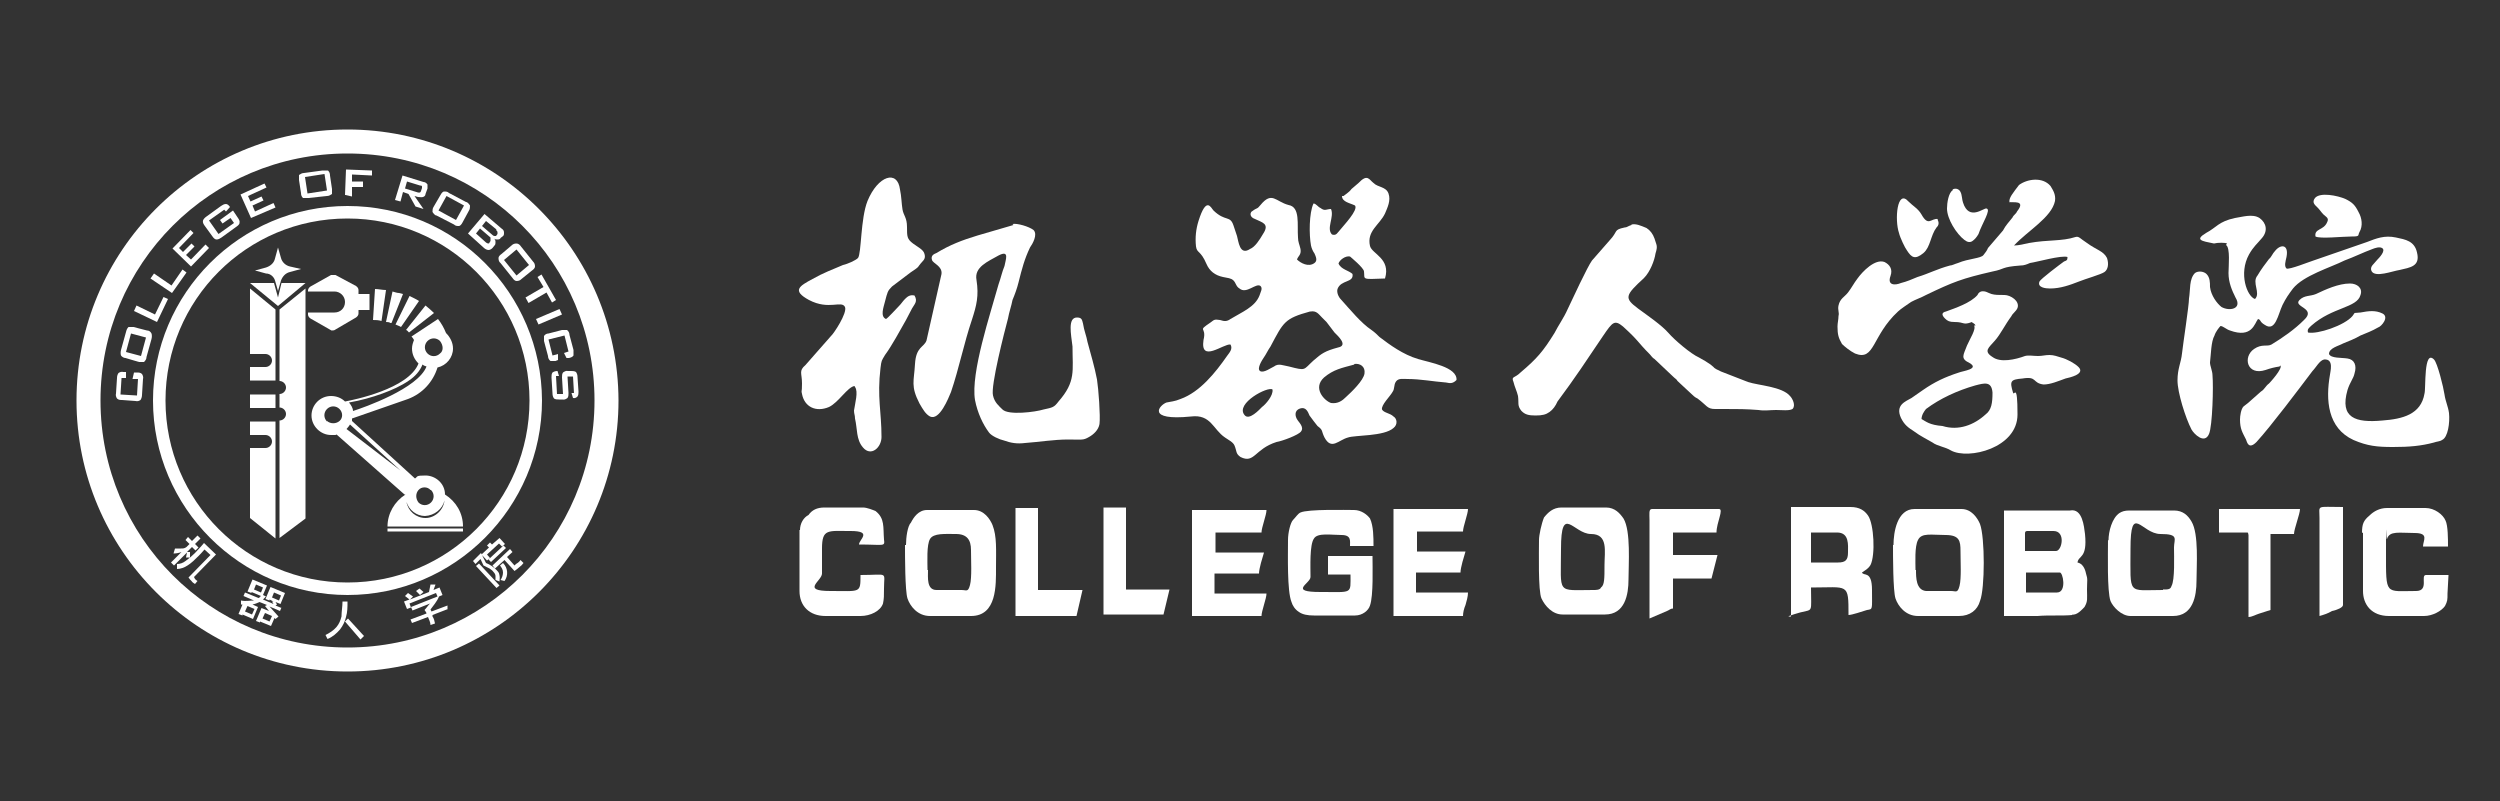 <?xml version="1.0" encoding="UTF-8"?>
<svg id="_图层_1" data-name="图层 1" xmlns="http://www.w3.org/2000/svg" version="1.1" viewBox="0 0 500 160.2">
  <rect x="0" y="0" width="500" height="160.2" fill="#333333" stroke="none"/>
  <defs>
    <style>
      .cls-1 {
        fill-rule: evenodd;
      }

      .cls-1, .cls-2 {
        fill: #fff;
        stroke-width: 0px;
      }
    </style>
  </defs>
  <g>
    <path class="cls-2" d="M69.5,25.9c-30,0-54.2,24.3-54.2,54.2s24.3,54.2,54.2,54.2,54.2-24.3,54.2-54.2h0c-.1-30-24.4-54.2-54.2-54.2ZM69.5,129.5c-27.4,0-49.4-22.1-49.4-49.4s22-49.4,49.4-49.4,49.4,22.1,49.4,49.4h0c0,27.3-22.1,49.4-49.4,49.4h0Z"/>
    <g>
      <g>
        <path class="cls-2" d="M55.9,61.9v14.3h0c.7,0,1.3.6,1.3,1.3s-.6,1.3-1.3,1.3h0v2.7h0c.7,0,1.3.6,1.3,1.3s-.6,1.3-1.3,1.3h0v23.5l5.2-3.9v-46l-5.2,4.2Z"/>
        <g>
          <rect class="cls-2" x="50" y="78.9" width="5.1" height="2.7"/>
          <path class="cls-2" d="M50,84.3v2.7h3.1c.7,0,1.3.6,1.3,1.3s-.6,1.3-1.3,1.3h-3.1v14l5.1,4.1v-23.4h-5.1Z"/>
          <path class="cls-2" d="M53.1,70.8c.7,0,1.3.6,1.3,1.3s-.6,1.3-1.3,1.3h-3.1v2.7h5.1v-14.2l-5.1-4.2v13.1h3.1Z"/>
        </g>
      </g>
      <polygon class="cls-2" points="55.6 59.5 54.8 56.6 50 56.6 55.6 61.2 61.1 56.6 56.3 56.6 55.6 59.5"/>
      <path class="cls-2" d="M55,56.1l.6,2.1.6-2.1c.3-.8.9-1.5,1.8-1.7l2.2-.6-2.2-.5c-.9-.2-1.6-.9-1.8-1.7l-.6-2.1-.6,2.2c-.2.9-.9,1.5-1.8,1.8l-2.2.6,2.2.6c.9,0,1.6.7,1.8,1.4Z"/>
      <path class="cls-2" d="M81.1,98.9s0,.1,0,0c-2.2,1.4-3.6,3.8-3.6,6.4h15.1c0-2.7-1.4-5-3.6-6.4,0-2.2-1.9-3.8-3.9-3.8s-1.5.2-2.1.6l-12.6-11.5c0-.2,0-.3,0-.5,2.6-.9,7.5-2.6,11.2-3.9,2.9-1.1,5-3.4,5.9-6.3,1.8-.4,3.1-2,3.1-3.8h0c0-1.2-.6-2.3-1.4-3.1h0c-.4-1-.9-1.9-1.6-2.8l-5.3,3.5c.2.2.4.5.5.7-.2.5-.4,1.1-.4,1.7,0,1.2.5,2.2,1.3,3-2,5.1-13.1,7.3-14.7,7.6-.7-.7-1.7-1.1-2.8-1.1h0c-2.2,0-3.9,1.8-3.9,3.9s1.8,3.9,3.9,3.9.7,0,1-.2l13.7,12.1ZM88.9,100.1c-.2,1.9-1.9,3.5-3.8,3.5s-3.5-1.4-3.8-3.2c.5,1.6,2,2.8,3.7,2.8,1.9-.1,3.5-1.4,3.9-3.1ZM86.2,98c.7.7.7,1.8,0,2.5h0c-.7.7-1.8.7-2.5,0-.6-.8-.6-1.8,0-2.5s1.8-.7,2.4,0ZM80.1,94.1l-10.8-8.3c.3-.3.5-.6.7-.9l10.1,9.2ZM88,70.7q0,0,0,0c-.7.7-1.8.7-2.5,0s-.7-1.8,0-2.5,1.8-.7,2.5,0h0c.7.9.7,2,0,2.5ZM81.8,76.1c1.2-.8,2.2-1.9,2.7-3.2.2.2.5.3.8.4-1.7,4.4-12.5,8.2-14.7,8.9,0-.6-.4-1.2-.8-1.7,2.3-.4,4.5-1,6.7-1.8,1.9-.7,3.7-1.5,5.3-2.6ZM65.4,84.3c-.7-.7-.7-1.8,0-2.5s1.8-.7,2.5,0h0c.7.7.7,1.8,0,2.4s-1.8.6-2.5,0Z"/>
      <path class="cls-2" d="M81.8,66.5l5-3.9c-.5-.5-1.1-1-1.7-1.5l-3.9,4.9c.2,0,.4.3.6.5Z"/>
      <path class="cls-2" d="M80.2,65.4l3.6-5.2c-.6-.4-1.3-.7-1.9-1l-2.8,5.7c.4.2.8.3,1.1.5Z"/>
      <path class="cls-2" d="M78.3,64.6l2.3-5.8-.8-.2c-.4,0-.9-.2-1.3-.3l-1.3,6.1c.3,0,.6,0,.9.2h.2Z"/>
      <path class="cls-2" d="M77.2,58c-.8,0-1.5-.2-2.2-.2l-.4,6.2c.5,0,1.1,0,1.7.2l.9-6.2Z"/>
      <path class="cls-2" d="M67.1,65.9l4.1-2.4c.3-.2.5-.5.5-.8v-.7h2.2v-3.2h-2.2v-.8c0-.3-.2-.6-.5-.8l-4.1-2.2c-.3,0-.6,0-.9,0l-4.1,2.3c-.3.2-.5.5-.5.8v.2h5.3c1.1,0,2.1.9,2.1,2.1s-.9,2.1-2.1,2.1h-5.3v.4c0,.3.2.6.5.8l4.2,2.4c.2,0,.6,0,.8-.2Z"/>
      <rect class="cls-2" x="77.5" y="105.7" width="15.1" height=".6"/>
    </g>
    <g>
      <path class="cls-2" d="M24.3,75.7l-.2,3.2,3.3.2.2-3.3h-1.1c0,0,.3-1.3.3-1.3h.6c.3,0,.7,0,1,.3.2.3.3.7.2,1l-.2,3.2c0,.3-.1.7-.3,1-.3.2-.6.3-1,.2l-2.7-.2c-.3,0-.7,0-1-.3-.2-.3-.3-.7-.2-1l.2-3.1c0-.4.1-.7.3-1,.3-.2.6-.3,1-.2h.5v1.2c.1,0-.9,0-.9,0h0Z"/>
      <path class="cls-2" d="M25.1,71.6c-.3,0-.7-.2-.9-.5-.1-.3-.1-.7,0-1.1l1-3.6c.1-.4.2-.7.5-1,.3,0,.7,0,1,0l2.7.7c.4,0,.7.2.9.6.1.3.1.7,0,1.1l-1,3.6c0,.4-.2.7-.5,1-.3,0-.7,0-1,0l-2.7-.8ZM28.2,71.2l1-3.7-3-.8-1,3.7,3,.8Z"/>
      <path class="cls-2" d="M31.4,64.4l-4.6-2.2.5-1.1,3.7,1.8,1.7-3.5.9.4-2.2,4.6Z"/>
      <path class="cls-2" d="M34.4,58.6l-4.3-2.9.7-1,3.5,2.4,2.2-3.2.8.6-2.9,4.1Z"/>
      <path class="cls-2" d="M38.2,53.3l-3.7-3.6,3.6-3.7.6.6-2.9,3,.8.8,1.7-1.7.6.6-1.7,1.7,1,.9,2.9-3,.7.7-3.6,3.7Z"/>
      <path class="cls-2" d="M44.9,41.9l-3.1,2.2,1.9,2.7,3.1-2.2-.7-1-1.6,1.1-.5-.7,2.6-1.9,1,1.5c.2.3.4.6.3,1,0,.3-.4.6-.7.8l-2.9,2.1c-.3.2-.6.4-1,.4-.3,0-.6-.3-.8-.6l-1.6-2.2c-.2-.3-.4-.6-.3-1,.1-.3.4-.6.7-.8l2.9-2.1c.3-.2.6-.4,1-.4.3,0,.6.3.8.6h0c0,0-.8.9-.8.9l-.4-.4Z"/>
      <path class="cls-2" d="M50.2,43.6l-2.1-4.7,4.8-2.2.4.8-3.7,1.7.5,1.1,2.2-1,.4.8-2.2,1,.5,1.2,3.7-1.7.4.9-4.9,2.1Z"/>
      <path class="cls-2" d="M59.8,36c0-.3,0-.7,0-1,.3-.2.6-.4,1-.4l3.7-.5c.4,0,.7,0,1.1,0,.3.3.4.6.4,1l.4,2.7c0,.3,0,.7,0,1-.3.2-.6.4-1,.4l-3.7.4c-.4,0-.7,0-1.1,0-.3-.3-.4-.6-.4-1l-.4-2.6ZM61.5,38.7l3.9-.6-.5-3.3-3.9.6.5,3.3Z"/>
      <path class="cls-2" d="M69,39l.2-5.1,5.2.2v1l-4-.2v1.4h2.2v1.1h-2.2c0,0,0,1.9,0,1.9l-1.3-.3Z"/>
      <path class="cls-2" d="M79,40l1.5-4.9,4.2,1.3c.3,0,.6.2.8.5,0,.3,0,.6,0,.8l-.4,1.1c0,.3-.2.5-.5.6s-.6,0-1,0l-.7-.2,1.8,2.6-1.6-.5-1.4-2.5-1.1-.4-.5,1.9-1.1-.3ZM84,37.1l-2.6-.8-.4,1.4,2.6.8h.4c0,0,.2-.2.2-.3l.2-.6c0,0,0-.2,0-.3,0-.2-.3-.2-.4-.2Z"/>
      <path class="cls-2" d="M88.1,39c.2-.4.5-.7.7-.7.4,0,.7,0,1,.3l3.4,1.8c.3,0,.6.4.8.7,0,.3,0,.7-.2,1l-1.3,2.4c-.2.4-.5.7-.7.7-.4,0-.7,0-1-.3l-3.5-1.8c-.3,0-.6-.4-.8-.7,0-.3,0-.7.2-1l1.4-2.4ZM87.7,42.1l3.5,1.9,1.6-2.9-3.5-1.9-1.6,2.9Z"/>
      <path class="cls-2" d="M93.6,46.7l3.3-3.9,3.4,2.9c.3.2.5.4.5.8s0,.6-.3.8l-.4.3c0,.2-.3.3-.6.3s-.5,0-.7-.2c.2.2.3.4.3.7s0,.5-.2.7l-.4.5c-.2.2-.5.4-.8.4-.4,0-.8-.3-1-.5l-3.1-2.8ZM98.1,47.5l-2.1-1.8-.8,1,2,1.8c0,0,.3.2.4.2s.3,0,.3-.2l.2-.3c0,0,0-.2,0-.4,0,0,0-.2,0-.3ZM99.3,45.9l-2.1-1.7-.8,1,2.1,1.8c0,0,.2.2.4.2s.2,0,.3,0l.3-.4c0,0,0-.2,0-.3,0-.3-.2-.4-.3-.5Z"/>
      <path class="cls-2" d="M102.3,49.1c.3-.3.6-.4,1-.4.4,0,.7.3.9.6l2.4,3c.3.3.4.6.4,1,0,.3-.3.6-.6.8l-2.1,1.7c-.3.3-.6.4-1,.4-.3,0-.6-.3-.8-.6l-2.4-3c-.3-.2-.4-.6-.4-1,0-.3.3-.6.6-.8l2-1.7ZM100.8,52l2.5,3.1,2.5-2.1-2.5-3.1-2.5,2.1Z"/>
      <path class="cls-2" d="M109.3,58.5l-3.6,2.1-.6-1.1,3.6-2.1-1.2-2,.8-.5,2.9,5.1-.8.5-1.1-2Z"/>
      <path class="cls-2" d="M107.2,63.8l4.7-2,.5,1.1-4.7,2-.5-1.1Z"/>
      <path class="cls-2" d="M113.7,70.3l-.8-3.2-3.2.8.8,3.2,1.1-.3v1.2c0,0-.5.2-.5.2-.3,0-.7,0-1,0-.3-.2-.5-.6-.5-1l-.8-3c0-.3,0-.7,0-1,.2-.3.5-.5.9-.5l2.7-.7c.3,0,.7,0,1,0,.3.2.5.6.5,1l.8,3c0,.3,0,.7,0,1.1-.2.3-.5.4-.9.5h-.5c0,0-.5-1-.5-1l.9-.3Z"/>
      <path class="cls-2" d="M114.8,78.7l-.2-3.4h-1.1c0,0,.2,3.3.2,3.3,0,.4,0,.7-.2,1-.3.2-.6.4-1,.3h-.7c-.3,0-.7,0-1-.2-.2-.3-.3-.6-.3-1l-.2-3.2c0-.4,0-.7.2-1,.3-.2.6-.3,1-.3h0l.3,1h-.6l.2,3.6h1.2c0,0-.2-3.3-.2-3.3,0-.4,0-.7.2-1,.3-.2.6-.4,1-.3h.6c.3,0,.7,0,1,.2.2.3.3.6.3,1l.2,2.9c0,.4,0,.7-.2,1-.2.2-.5.4-.9.3h0l-.3-1h.5Z"/>
    </g>
    <g>
      <path class="cls-2" d="M38,111.5h-.8c0,0,.2-1,.2-1l-2.6,2.6-.6-.6,2.1-2.1c-.5.2-1.1.3-1.6.3l.3-1h1.2c.4,0,.7,0,1.1-.3l.6-.6-.8-.8.5-.6.8.8,1.1-1.1.6.6-1.1,1.1.7.7-.6.6-.7-.7-1,1h.6v1.1ZM39.5,116.2l-.5.6c-.3-.2-.5-.3-.7-.6-.2-.2-.4-.4-.6-.7l4.4-4.5-1.2-1.1c-.5.6-.9,1-1.2,1.3-.7.7-1.4,1.4-2.2,1.9-.6.4-1.4.7-2.1.7v-1c.6,0,1.2-.2,1.7-.6.7-.5,1.3-1,1.9-1.6.3-.3.7-.8,1.2-1.3l.6-.7,2.4,2.3-4.4,4.5c.2.5.4.6.7.8Z"/>
      <path class="cls-2" d="M56.3,121.5l-.3.7-2.1-.9,1.8,2-.6.5-.2-.2-.7,1.6-2.2-.9v.2c0,0-.8-.3-.8-.3l1.1-2.6,1.5.6-.8-1,.4-.2-1.5-.6c-.4.2-.9.4-1.4.5l1.1.5-1,2.4-2.1-.9v.2c0,0-.8-.3-.8-.3l.8-1.9h-.3v-.8c.9.2,1.8,0,2.6,0l-2.1-.9.3-.7,2.7,1.1c.2,0,.3-.3.5-.4l-1.9-.8v.2c0,0-.8-.3-.8-.3l1-2.4,2.9,1.2-.8,1.9.6.3c-.2.2-.4.4-.6.6l2.1.9-.3-.5h.3c0,0-.8-.4-.8-.4v.2c0,0-.8-.3-.8-.3l1-2.4,2.9,1.2-.9,2.2-1-.4.3.5-.3.2,1.2.5ZM50.9,121.8l-1.4-.6-.5,1.1,1.4.6.5-1.1ZM52.2,118.5l.4-1-1.4-.6-.4,1,1.4.6ZM53.9,124.3l.5-1.1-1.4-.6-.5,1.1,1.4.6ZM54.8,118.5l-.4,1,1.4.6.4-1-1.4-.6Z"/>
      <path class="cls-2" d="M68.5,120.3h1c0,1.1,0,2.1-.3,3.1-.2.9-.6,1.7-1.2,2.5-.7.8-1.5,1.5-2.5,1.9l-.4-.8c.8-.4,1.6-.9,2.2-1.6.5-.6.8-1.3,1-2.1,0-1,.2-2,.2-3ZM69.6,123.7l3.2,3.5-.7.7-3.1-3.6.6-.6Z"/>
      <path class="cls-2" d="M89.6,121.8l-3.1,1.2v.3c.3.4.4.9.5,1.4l-.9.3c0-.5-.3-1.1-.5-1.6l-3.2,1.2-.3-.7,3.2-1.2c0-.2-.2-.4-.4-.7.4-.4.7-.9,1.1-1.3l-3.5,1.4-.3-.7,5.3-2.1-.3-.7-5.3,2.1.3.8-.8.3-.6-1.5,1.1-.4-.9-.7.6-.6,1,.7-.6.6,3.8-1.5.3-1.5h1c0,0-.4,1.1-.4,1.1l1.2-.5.6,1.5-.7.3c-.2.5-.5,1-.8,1.4s-.6.8-.9,1.2l.2.4,3.2-1.2v.7ZM83.9,117.7l.8.7-.7.6-.8-.8.7-.5Z"/>
      <path class="cls-2" d="M96.2,110.6l1,2c.8.3,1.5.8,2.1,1.4s.5.7.6,1.1,0,.8,0,1.2l-.8-.3c0-.3,0-.5,0-.8s-.2-.6-.4-.8c-.2-.3-.5-.5-.8-.7-.4-.2-.8-.4-1.2-.6l-.6-1.3-1,1-.5-.6,1.6-1.6ZM95.8,112.7l4.1,4.4-.6.5-4.1-4.4.6-.5ZM99.9,107.6l1.1,1.2-.6.5-.6-.6-2.4,2.2.6.7-.6.5-1.1-1.2,1.5-1.4-.4-.4.6-.6.4.4,1.5-1.3ZM100.7,109.1l.5.5-3,2.8-.5-.5,3-2.8ZM104.1,112l.6.6c-.2.3-.5.6-.8.8-.3.3-.6.5-1,.8l-2-2.2-1.9,1.7-.5-.6,3.5-3.3.5.6-1.1,1,1.5,1.7.3-.3c.5-.3.7-.5.9-.8h0ZM100,113.1l.6-.5c1,1,1.1,2.5.3,3.6l-.8-.2c.3-.4.5-1,.5-1.5,0-.6-.3-1-.6-1.4h0Z"/>
    </g>
    <path class="cls-2" d="M69.5,41.2c-21.5,0-38.9,17.5-38.9,38.9s17.5,38.9,38.9,38.9,38.9-17.5,38.9-38.9h0c-.1-21.5-17.4-38.9-38.9-38.9ZM69.5,43.7c20.1,0,36.4,16.3,36.4,36.4s-16.3,36.4-36.4,36.4-36.4-16.3-36.4-36.4,16.2-36.4,36.4-36.4Z"/>
  </g>
  <g>
    <path class="cls-1" d="M268.4,39.2c0,1.2,1.6,1.4,2.6,1.9.7.9-2.3,4-3,4.9-.5.5-.7,1.2-1.6.9-1.2-1.2.5-3.5-.2-5.1-.9,0-1.2.5-2.1-.2-.5-.2-.9-.9-1.4-.9-.9,1.9-.9,6.3-.5,8.4q.2.9.7,1.6c.2.5.7,1.4,0,1.9-1.2.9-2.8,0-3.5-.7.2-.7.9-.9.7-2.1-.2-.9-.5-1.4-.5-2.3-.2-2.6.5-6.1-1.9-6.5-2.6-.7-3.3-2.8-5.6,0-.7.9-.7.5-1.6,1.2-.5.2-.7,1.2.5,1.6,1.4.7,3,.9,1.6,3-.7,1.2-1.6,2.6-2.6,3-2.1,1.4-2.3-1.6-2.6-2.6-.2-.7-.5-1.4-.7-2.1-.7-2.1-1.6-.7-4-3-.5-.5-1.4-3-3,2.1-.5,1.6-.7,3.3-.5,5.1.2,1.4.9.7,2.1,3.5q.9,2.1,3.3,2.6c.9.2,1.6.2,2.1.7.5.5.5,1.2,1.2,1.6,1.4,1.2,3.3-1.2,4.2-.5.5.5,0,1.2-.2,1.9-.9,2.3-3.5,3.3-5.8,4.7-.7.5-1.2.5-2.1.2-1.2-.2-1.2,0-1.9.5-2.8,1.9-.7.7-1.4,3.5-.7,4.7,4,.7,5.4.9.5.9-.2,1.6-.7,2.3-2.3,3.3-5.4,7.2-9.3,8.6-1.2.5-1.9.5-2.8.7-1.4.5-4.2,3.7,4.9,2.8,4-.5,4.4,2.6,6.8,4.2.7.5,1.6.9,1.9,1.6.5,1.2.2,1.6,1.2,2.3,2.8,1.4,2.8-1.6,7.2-3,1.2-.2,4.4-1.4,4.9-2.1.7-.9-.5-1.9-.7-2.3-.5-.7-.7-1.9.5-2.3s1.6.7,1.9,1.4c.5.7,1.2,1.6,1.6,2.1,1.2.9.7.9,1.4,2.3,1.4,2.6,2.8.5,4.7,0,1.4-.5,7.2-.2,9.1-1.9.9-.7.7-1.9,0-2.3-.7-.7-1.9-.7-2.3-1.4-.2-.9,1.6-2.6,2.1-3.5.5-.7.2-1.4.7-2.1.5-.7,1.4-.5,2.3-.5,2.6,0,5.1.5,7.7.7.9.2,1.4.2,2.1-.5.2-2.6-5.4-3.5-7.7-4.2-3-.9-5.6-2.8-7.7-4.4-.5-.5-.9-.9-1.6-1.4-2.1-1.4-4.2-4-6.1-6.1-.5-.5-.9-1.4-.7-2.1.7-1.9,3.3-1.2,3-3-.7-.7-2.3-.9-2.8-2.1.2-.7,1.4-1.6,2.3-1.4,0,0,2.8,2.3,2.8,3,.2,1.6-.7,1.6,4.2,1.4,1.2-4-2.6-4.9-3-6.5-.7-3,1.9-4.2,3-6.5.5-1.2,1.2-2.6.7-4s-2.1-1.2-3-2.1c-.9-.7-1.2-1.9-3,0l-1.4,1.2c-.5.7-1.4,1.2-1.6,1.4h0ZM254.5,77.9c.2,1.2-1.4,3-2.1,3.5-.5.5-2.6,2.8-3.5,1.6-1.9-2.3,4.7-5.8,5.6-5.1h0ZM270.8,72.8c1.2-.2,2.3.5,2.1,1.9s-2.6,3.7-3.7,4.7c-.7.7-1.6,1.4-3,1.2-1.4-.5-3.7-3-1.4-5.1,1.9-1.6,3.5-1.9,6.1-2.6h0ZM262.1,62.3c1.2-.2,1.6.5,2.3,1.2.2.2.7.7.9.9l1.6,2.1c.7.7,2.8,2.6.7,3-2.6.7-3.3,1.2-4.9,2.6-2.1,1.9-1.4,2.1-4.9,1.2-1.2-.2-2.1-.7-3,0-.5.2-2.1,1.4-2.8.9-.7-.5.5-2.3.7-2.6.5-.7.9-1.6,1.4-2.3,2.6-4.9,2.8-5.6,7.9-7Z"/>
    <path class="cls-1" d="M202.7,45l-7.2,2.1c-3,.9-5.6,1.9-8.2,3.5-.5.2-1.2.5-.9,1.4.2.7,2.1,1.2,1.9,2.8l-3,13.3c-.5,1.4-2.1,1.2-2.3,4.7s-.9,4.4.9,7.9c.7,1.2,1.2,2.1,2.1,2.6,1.9.9,3.7-3.7,4.2-4.9,1.6-4.7,2.6-9.8,4.2-14.5.9-2.8,1.4-4.7.9-7.9-.5-2.6,2.3-3.7,4.4-4.9,2.3-1.2,1.4.9,1.2,2.1-.5,1.2-.7,2.3-1.2,3.7-1.6,5.8-5.6,17.7-4.7,23.1.5,2.6,1.6,4.9,2.8,6.5.5.7,2.1,1.4,3,1.6,1.4.5,2.6.7,4.2.5,2.8-.2,5.8-.7,8.6-.7s3,.2,4.2-.5c.9-.5,1.9-1.4,2.1-2.6.2-1.6-.2-7-.5-8.9-.5-2.6-1.2-4.9-1.9-7.5-.2-1.2-.7-2.3-.9-3.7-.2-.7-.2-1.2-1.2-1.2-1.9,0-1.2,3.3-.9,5.8,0,4.9.7,7-2.8,11-.9,1.2-1.2,1.2-3,1.6-1.6.5-7,1.2-8.2,0-.7-.7-1.6-1.4-1.9-2.8-.5-1.9,2.3-12.8,3-15.4.2-1.2.7-2.6.9-3.7.5-1.2.9-2.3,1.2-3.5.7-2.8,1.2-4.7,2.3-7,.5-.7,1.6-2.6.7-3.5-.9-.7-3.3-1.4-4.2-1.2Z"/>
    <path class="cls-1" d="M326.3,45c-.7.2-.9.5-1.4.5-2.3.5-1.2.7-3,2.6l-3.5,4c-.9,1.2-4,7.9-4.9,9.8-.7,1.6-1.9,3.3-2.6,4.7-2.3,3.7-3.5,5.1-6.8,7.9-1.2,1.2-1.9.7-1.4,1.9.2.9.7,1.9.9,2.8.2,1.4-.2,1.9.7,3,.7.7,1.4.9,2.8.9s2.1-.2,2.8-.7,1.2-1.2,1.6-2.1c3.5-4.7,5.8-8.2,9.1-13.1,1.9-2.8,2.3-3.3,4-1.9,3.3,3,2.8,3,5.4,5.6.2.2.5.7.9.9l3.7,3.5c.5.5.7.5.9.9l2.8,2.6c.2.2.7.7,1.2.9,1.9,1.4,1.9,2.1,3.5,2.1h1.9c2.8,0,4.2,0,6.8.2,1.2.2,2.3,0,3.5,0s2.6.2,3.3-.2c.7-.7,0-2.1-.5-2.6-1.6-1.9-6.3-2.1-8.4-2.8l-5.4-2.1c-1.9-.9-.9-.5-2.1-1.4-.7-.5-1.4-.9-2.3-1.4-1.6-.7-4.9-3.5-6.1-4.9-1.4-1.6-4.2-3.5-6.1-4.9-2.8-2.1-2.6-2.6,1.2-6.1,1.2-1.2,2.1-3.5,2.3-4.9.5-1.6.2-1.6-.2-3q-.5-1.4-1.6-2.1c-1.2-.5-2.1-.9-3-.7Z"/>
    <path class="cls-1" d="M171,77.4c.7.9,0,3.3-.2,4.7,0,.7.2.9.2,1.6.5,2.1.2,4.2,1.6,5.8,1.6,1.9,3.7,0,3.7-2.1,0-5.1-.9-7.9-.2-13.8.2-1.6.2-1.4.9-2.6,1.4-1.9,3-4.9,4.2-7,.5-.9.7-1.4,1.2-2.3s1.2-1.4.5-2.6c-.9-.2-1.4.2-1.9.7-.5.5-.7.9-1.2,1.4-.7.7-2.1,2.3-2.6,2.6-1.2-.5-.5-2.3-.2-3.5.5-1.9.5-2.1,1.4-3l3.7-2.8c2.1-1.4,1.2-.9,2.3-2.1.5-.5.7-.9.5-1.6-.2-.9-1.4-1.4-2.3-2.1-1.2-.9-1.2-1.4-1.2-3.3s-.7-2.3-.9-3.5-.2-2.6-.5-4c-.5-4-4.4-2.8-6.5,2.3-1.4,3.5-1.2,10.5-1.9,11.4-.5.5-2.1,1.2-3,1.4-2.1.9-4,1.6-6.1,2.8-2.6,1.4-4.2,2.3-.7,4.2,4,2.1,6.5,0,7.2,1.4.5,1.2-2.3,5.4-2.8,5.8l-5.1,5.8c-1.4,1.2-.7,1.6-.7,3.7s-.2,1.2,0,2.1c.5,2.6,2.8,3.7,5.4,2.6,1.9-.9,3.7-4,5.1-4.2Z"/>
    <path class="cls-1" d="M456.1,73c.5.7-2.1,3.5-2.3,3.7-.7.5-.9,1.2-1.6,1.6l-2.6,2.3c-.2.2-.7.5-.9.7-.5.5-.7,1.9-.7,2.6,0,1.9.5,2.6,1.2,4,.2.5.5,2.1,2.1.5,3-3.3,8.4-10.5,11.2-14.2.7-.7,1.4-2.1,2.3-2.3,2.1-.2,1.2,2.6,1.2,3-.9,5.1-.5,10.7,4.7,13.1,2.8,1.2,4.7,1.4,7.9,1.4s5.6-.2,8.2-.9c.5-.2,1.2-.2,1.6-.5,1.2-.5,1.6-3.5,1.4-5.4-.2-1.4-.7-2.3-.9-3.7-.2-1.4-1.4-6.3-2.1-7-2.1-2.1-1.6,5.8-1.9,6.8-.7,4.2-4.4,5.1-8.4,5.4-5.4.5-8.6-.5-7-6.1.5-1.6,1.2-2.3,1.4-3.3.5-1.6,0-2.8-1.4-3-1.2-.2-3.3,0-3.7-.9,0-1.2,1.9-1.6,2.8-2.1,1.2-.5,2.3-.9,3.5-1.6,1.2-.5,2.3-.9,3.5-1.6.7-.2,2.3-2.1.9-2.8s-2.8-.5-4.4-.2c-1.6.2-.9-.2-1.6.7-1.6,1.9-7,3.7-8.9,3.3-.2-.7.2-.9.7-1.4,4.2-3.7,9.1-3.5,9.8-6.1.5-1.4-.7-2.3-2.1-2.3-2.3,0-4.9,1.2-6.8,2.1-1.2.5-2.3.2-3.3,1.2-1.4,1.4,3.5,1.6.9,4-1.9,1.9-4.2,3.5-6.5,4.9-.9.5-1.9-.2-3.5.9-2.3,1.6-1.4,5.4,2.3,4.2q1.4-.5,2.8-.7c.2-.2,0-.2.2,0Z"/>
    <path class="cls-1" d="M445.2,49c.9.5.5,4.4.5,5.6,0,1.9.7,3.5,1.4,4.9,1.4,2.3-1.2,2.8-2.8,1.9-.9-.7-2.1-2.3-2.3-4,0-.9,0-1.9-.7-2.6-.5-.5-1.6-.7-2.3-.2-1.2,1.2-.9,3.3-1.2,5.1,0,1.4-1.2,9.1-1.4,11s-.9,3-.9,5.4,1.6,7.5,2.8,9.8c.5.9,2.6,3,3.5.9.7-1.6.9-9.6.7-11.7,0-.9-.5-1.9-.5-2.6.2-1.6.2-4.2.9-5.4.2-.7.9-1.6,1.2-1.9.5,0,1.2.7,1.9.9,4.4,1.6,4.9-1.4,5.6-2.3.7.2.2.5,1.4,1.2,2.1,1.4,2.6-2.1,3.5-4,.7-1.4,1.2-2.1,2.1-3.3,2.1-2.6,7.5-4.2,10.3-5.6,1.9-.7,3.7-1.6,5.6-2.3.5-.2,1.4-.5,1.9-.2.9.5-.7,2.1-.9,2.3-.7.9-1.6,1.4-1.2,2.3.7,1.4,4.2,0,5.6-.2,2.1-.5,4.2-.7,3.5-3.5-.5-2.3-2.3-2.6-4.2-3-2.3-.5-4,.2-5.8.9l-10.7,3.7c-.7.2-4.9,1.9-5.4,1.6-.5-.5-.2-1.4,0-2.3.5-2.6-1.2-2.6-2.3-1.2-.5.5-.7,1.2-1.2,1.6-.7.9-1.6,2.1-2.3,3.3-1.2,1.4.7,3.5-.5,4.7-1.6-.5-3.3-5.1-1.2-8.9.9-1.6,1.6-2.1,2.6-3.3,1.2-1.4.9-3-.5-4-1.4-.9-3.5-.2-4.9,0-3.3.7-3.7,1.9-5.8,3-2.3,1.4-.9,1.6,1.6,2.1.7-.2,2.3-.2,2.6,0Z"/>
    <path class="cls-1" d="M394.8,65.1c.5.7-.9,2.8-1.4,4-.7,1.9-1.4,2.6.5,3.5,2.1,1.2-1.4,1.6-2.1,1.9-2.8.9-4.9,1.9-7.2,3.5l-2.3,1.6c-1.2.7-3.3,1.4-2.1,4,.7,1.4,1.4,1.9,2.8,2.8.9.7,2.3,1.4,3.5,2.1.9.7,2.6.9,3.7,1.6,3.5,1.9,13.3-.5,13.3-7.2s-.7-3.5-.9-4.4c-.7-2.3-.5-2.6,1.9-2.8,3-.5,1.9.9,4.2,1.2,1.4,0,3-.7,4.4-1.2.9-.2,4-.9,2.6-2.3-.7-.7-2.3-1.6-3.5-1.9-.7-.2-1.4-.5-2.3-.5s-1.4.2-2.3.2-1.9-.2-2.6,0c-1.9.7-4.9,1.4-6.5.2-1.9-1.2-.7-1.9.5-3.3,1.2-1.4,1.9-3,3.3-4.9.2-.5.9-.9,1.2-1.6.5-1.4-1.4-2.6-2.6-2.6s-1.9,0-2.6-.2-1.2-.7-2.1-.5q-.5.2-.7.7c-1.4,1.6-4.4,2.6-6.3,3.3-.9.2-.9.7-.2,1.4.5.5.9.7,1.9.7,2.1,0,1.6.7,3.5,0,0,.2.5.2.7.7h0ZM384.3,83.9c0-.9.5-1.6.9-2.1,2.8-2.1,6.3-3.7,9.8-4.7,1.9-.5,3.3-.9,3.5,1.4,0,2.1-.2,3.5-1.4,4.4-2.3,2.1-5.4,3.3-8.6,2.3-2.6-.2-3.3-.9-4.2-1.4Z"/>
    <path class="cls-1" d="M401.8,40.4c.7.2,3.5-.5,1.6,1.9-.2.5-.7.7-.9,1.2-.7.9-1.4,1.6-1.9,2.6l-3,3.5c-.2.5-.5.9-.9,1.4-.5.7-3,.7-5.1,1.6-.7.2-1.2.5-1.6.5-2.6.7-4.2,1.6-6.5,2.3-1.2.5-2.1.9-3.3,1.2-1.2.5-2.8.5-2.1-1.4.5-1.4-.2-2.3-1.2-2.8-1.9-.7-4.4,1.9-5.4,3.3-.7.9-1.2,1.9-1.9,2.8s-1.6,1.2-1.9,2.6c-.2.9.2,1.4,0,2.1,0,.7-.2,1.4-.2,2.1,0,1.6.2,2.3.9,3.5.5.5,1.6,1.4,2.6,1.9,4,1.6,3.3-3.5,8.6-8.4.5-.5,1.9-1.4,2.6-1.9.9-.5,2.1-.9,3-1.4,5.4-2.6,7.2-3.3,13.3-4.7,2.6-.5,1.6-.9,5.6-1.2.7,0,1.2-.2,1.9-.5,1.4-.2,6.3-1.6,7.5-1.2,0,.7-.2.7-.7.9-.7.5-4.7,3.5-4.9,4-.5,1.2,1.2,1.4,2.1,1.4,2.1,0,4-.7,5.8-1.4,1.2-.5,4.4-1.4,5.1-1.9s.9-1.6.5-2.8c-.7-1.4-2.1-1.6-4-3-1.4-.9-1.6-1.4-2.3-1.2-2.8.9-5.4.5-9.3,1.2-.9.2-2.1.5-3,.5,2.8-3,7.5-5.6,8.2-8.9.2-1.4-.5-2.3-.9-3-1.6-1.9-4.7-1.4-6.3-.2-1.2,1.6-2.1,2.6-1.9,3.5Z"/>
    <path class="cls-1" d="M463.1,47.3c.9.5,5.4,0,7.2,0s1.2-.2,1.6-.9c.7-1.2.5-2.8-.2-4-.7-1.4-1.2-1.9-2.6-2.6-1.6-.7-5.1-1.4-6.1-.2-.7.9,0,1.4.5,1.9.5.5.7.9,1.2,1.4s1.2.7.7,1.6c-.7,1.6-2.6,1.2-2.3,2.8Z"/>
    <path class="cls-1" d="M387.6,43.8c-1.4-.2-1.9,1.6-3.3-.9-.7-1.2-1.6-1.6-2.6-2.6-2.3-2.6-2.8,3.7-1.9,6.3.2.9,1.2,3,1.6,3.5.9,1.4,1.6,1.9,3.3.5,1.4-1.2,1.4-3.5,2.6-5.1.2-.2.7-.7.2-1.6Z"/>
    <path class="cls-1" d="M390.6,38c-.9.5-1.2,2.6-1.2,3.7,0,2.1,1.9,5.1,3.5,6.3q.9.7,1.6.2t1.2-1.4c.7-2.1,2.6-4.9,1.6-5.1-.5-.2-3.5,2.6-4.7-1.2-.2-.5-.2-1.6-.5-2.1-.2-.5-.9-.9-1.6-.5Z"/>
  </g>
  <path class="cls-1" d="M411.4,118.5h-6.2v-4h6.7c.7-.2,1.5,4-.5,4h0ZM411.2,110.2h-6.2v-3.5c0-.2,0-.5.5-.5h5.2c2.5,0,1.7,4,.5,4h0ZM414.4,122.9c1,.2,2-1,2.5-1.5.7-1.2.5-1.7.5-3.5s.2-2-.2-3.2c-.2-1-.7-2-1.7-2.2.2-1.5,2-.7,1.5-5.7-.2-1.5-.5-5.2-3-4.7h-13.2v21.1h6.7c2.2-.2,5,0,7-.2Z"/>
  <path class="cls-1" d="M383.1,114c0-1.5-.2-4.7.5-6,.7-1.5,2.7-1,5.5-1s3,1.2,3,3.2.2,5.5-.2,7-.7,1-1.7,1h-5c-2-.2-2-2.7-2-4.2h0ZM378.6,109c0,2.2,0,9.2.5,10.7s2,3.5,4.5,3.5h8.2c2.2,0,3.7-1.2,4.2-3,1-2.5,1-12.7,0-15.4-.5-1.2-1.7-3-3.7-3h-9.4c-3.5,0-4.2,4.7-4.2,7.2Z"/>
  <path class="cls-1" d="M185.5,114c0-1.7-.2-5,.5-6.2.7-1.2,3-1,5.2-1s3,1.2,3,3.2.2,5.5-.2,7-.7,1-1.7,1h-5c-2,0-1.7-2.5-1.7-4h0ZM181,109c0,2.2,0,9.2.5,10.7s2,3.5,4.5,3.5h8.2c5.2,0,5-6.2,5-9.7s.2-6.2-.7-8.5c-.5-1.2-1.7-3-3.7-3h-9.4c-1.7,0-2.7,1.5-3.2,2.5-.7.7-1,3-1,4.5Z"/>
  <path class="cls-1" d="M432.6,118c-7.2,0-6.5,1.2-6.5-8.2s2.2-3,6-3,2.7,1,2.7,2.7.2,6.5-.5,7.7c-.2.7-.7.7-1.7.7h0ZM421.6,108c0,2.7-.2,10.2.5,12.2.5,1.2,2.2,3,4,3h8.5c4,0,4.7-4,4.7-7s.5-9.4-1-11.9c-.7-1.2-1.7-2.2-3.5-2.2h-8.9c-1,0-1.5.2-2,.5-1.5,1-2.2,3.7-2.2,5.5Z"/>
  <path class="cls-1" d="M257.6,108c0,3-.2,10.2.7,12.4.2.7.7,1.5,1.5,2,.7.5,1.7.7,3,.7h8.2c1.5,0,2.7-1,3-2,.7-2,.5-7.7.5-9.9h-8.9v3.7h4.5c0,4,.5,3.5-6,3.5s-2-1.7-2-3c0-2-.2-6.5.7-7.7.7-1.2,3.5-.7,5.5-.7s1.7,1.2,1.7,2.2h4.7c0-1.7,0-4-.7-5.5-.5-.7-1.7-1.7-3.2-1.7s-9.2-.2-10.7.5c-.5.2-1,1-1.5,1.5-.5.5-1,2.5-1,4Z"/>
  <path class="cls-1" d="M318.7,118c-7.5,0-6.5,1-6.5-8.2s2.5-3,6-3,2.7,3.5,2.7,6.2,0,4-.7,4.5c-.2.5-1,.5-1.5.5h0ZM307.8,108c0,2.2-.2,10.2.5,11.7.7,1.5,2.2,3.2,4.2,3.2h8.5c4,0,4.7-4,4.7-7s.5-9.7-1-12.2c-.7-1-1.7-2.2-3.5-2.2h-8.9c-1.7,0-2.7,1-3.5,2-.5,1.2-1,3.5-1,4.5Z"/>
  <path class="cls-1" d="M367.7,112.5h-5.5v-6h5.2c2.5,0,2.2,2.5,2.2,4s-.5,2-2,2h0ZM357.8,123.2c.5-.2,1.5-.5,2.2-.7,2.7-.7,2.2.2,2.2-5,7.5,0,7.5-1,7.5,5.5.7,0,2.7-.7,3.7-1,1.2-.2,1,0,1-4s-1.7-2.7-2-3.5c.7-.5,1.2-.7,1.7-1.5,1-2,.7-8.2-.5-9.9-.7-1-1.7-1.7-3.5-1.7h-11.9v21.9h-.5Z"/>
  <path class="cls-1" d="M159.9,106v12.2c0,3,2,5,5.2,5h7c2,0,4-1,4.5-2.5.2-1,.2-1.5.2-3,0-3.5,1-2.7-4.7-2.7,0,3.7,0,3.2-6,3.2s-1.7-2-1.7-3.5v-5c0-4,1.2-3.5,5.7-3.5s1.7,1.7,1.7,2.7c5,0,5.2.5,5-1-.2-2.5.2-4.2-1.7-5.7-.5-.2-1.7-.7-2.5-.7h-7.7c-1.5,0-2.5.5-3.2,1.5-1,.5-1.7,1.7-1.7,3Z"/>
  <path class="cls-1" d="M472.6,106.5v11.7c0,2.7,1.7,5,5.2,5h7c1.7,0,3.5-1,4.2-2,.5-1,.5-1.2.5-2.5l.2-3.7h-4.5c-1.2,0,.7,3.2-2,3.2-6.2,0-6,1-6-7.7s0-2.2.2-2.7c.5-1.7,2.5-1.2,5.5-1.2s1.7,1.5,1.7,2.7h5c0-1.5,0-4.2-.5-5.2-.5-1.2-2.2-2.5-4-2.5h-7.7c-1.5,0-2.7.7-3.5,1.5-1.2,1-1.5,1.7-1.5,3.5Z"/>
  <path class="cls-1" d="M278.7,123.2h13.9c0-.7.2-1.5.5-2.2.2-.7.5-1.7.5-2.5h-10.4v-4h8.9c0-1,.7-3.2,1-4.2h-9.7v-4h9.2c0-1,1-3.5,1-4.5h-14.9s0,21.4,0,21.4Z"/>
  <path class="cls-1" d="M238.4,123.2h13.9c0-1,1-3.5,1-4.5h-10.4v-4h8.9c0-1,.7-3.2,1-4.2h-9.7v-4h9.2c0-1,1-3.5,1-4.5h-14.9v21.1Z"/>
  <path class="cls-1" d="M329.9,123.7l3.5-1.5c.5-.2.7-.5,1.2-.5v-6h7.7l1.2-4.7h-8.9v-4.5h8.7c0-2,1.5-4.7.5-4.7h-13.4c-.7,0-.5,1-.5,2.2v19.6Z"/>
  <path class="cls-1" d="M444,106.5h5.5c.2.2,0-.2.2.5v16.4c.7,0,1.5-.5,2.2-.7.7-.2,1.5-.5,2.2-.7v-15.2h4.7c0-1,1.2-4,1.2-5h-16.2v4.7Z"/>
  <path class="cls-1" d="M203.1,122.7v.5h12.2l1.2-5.2h-8.9v-16.4h-4.5v21.1Z"/>
  <path class="cls-1" d="M220.8,122.9h11.9l1.2-5h-8.7v-16.4h-4.5v21.4Z"/>
  <path class="cls-1" d="M463.9,123.2c.7-.2,1.7-.5,2.5-1,1-.2,2.2-.7,2.2-1.2v-19.6c-5.5,0-4.7-.5-4.7,2.2v19.6Z"/>
</svg>